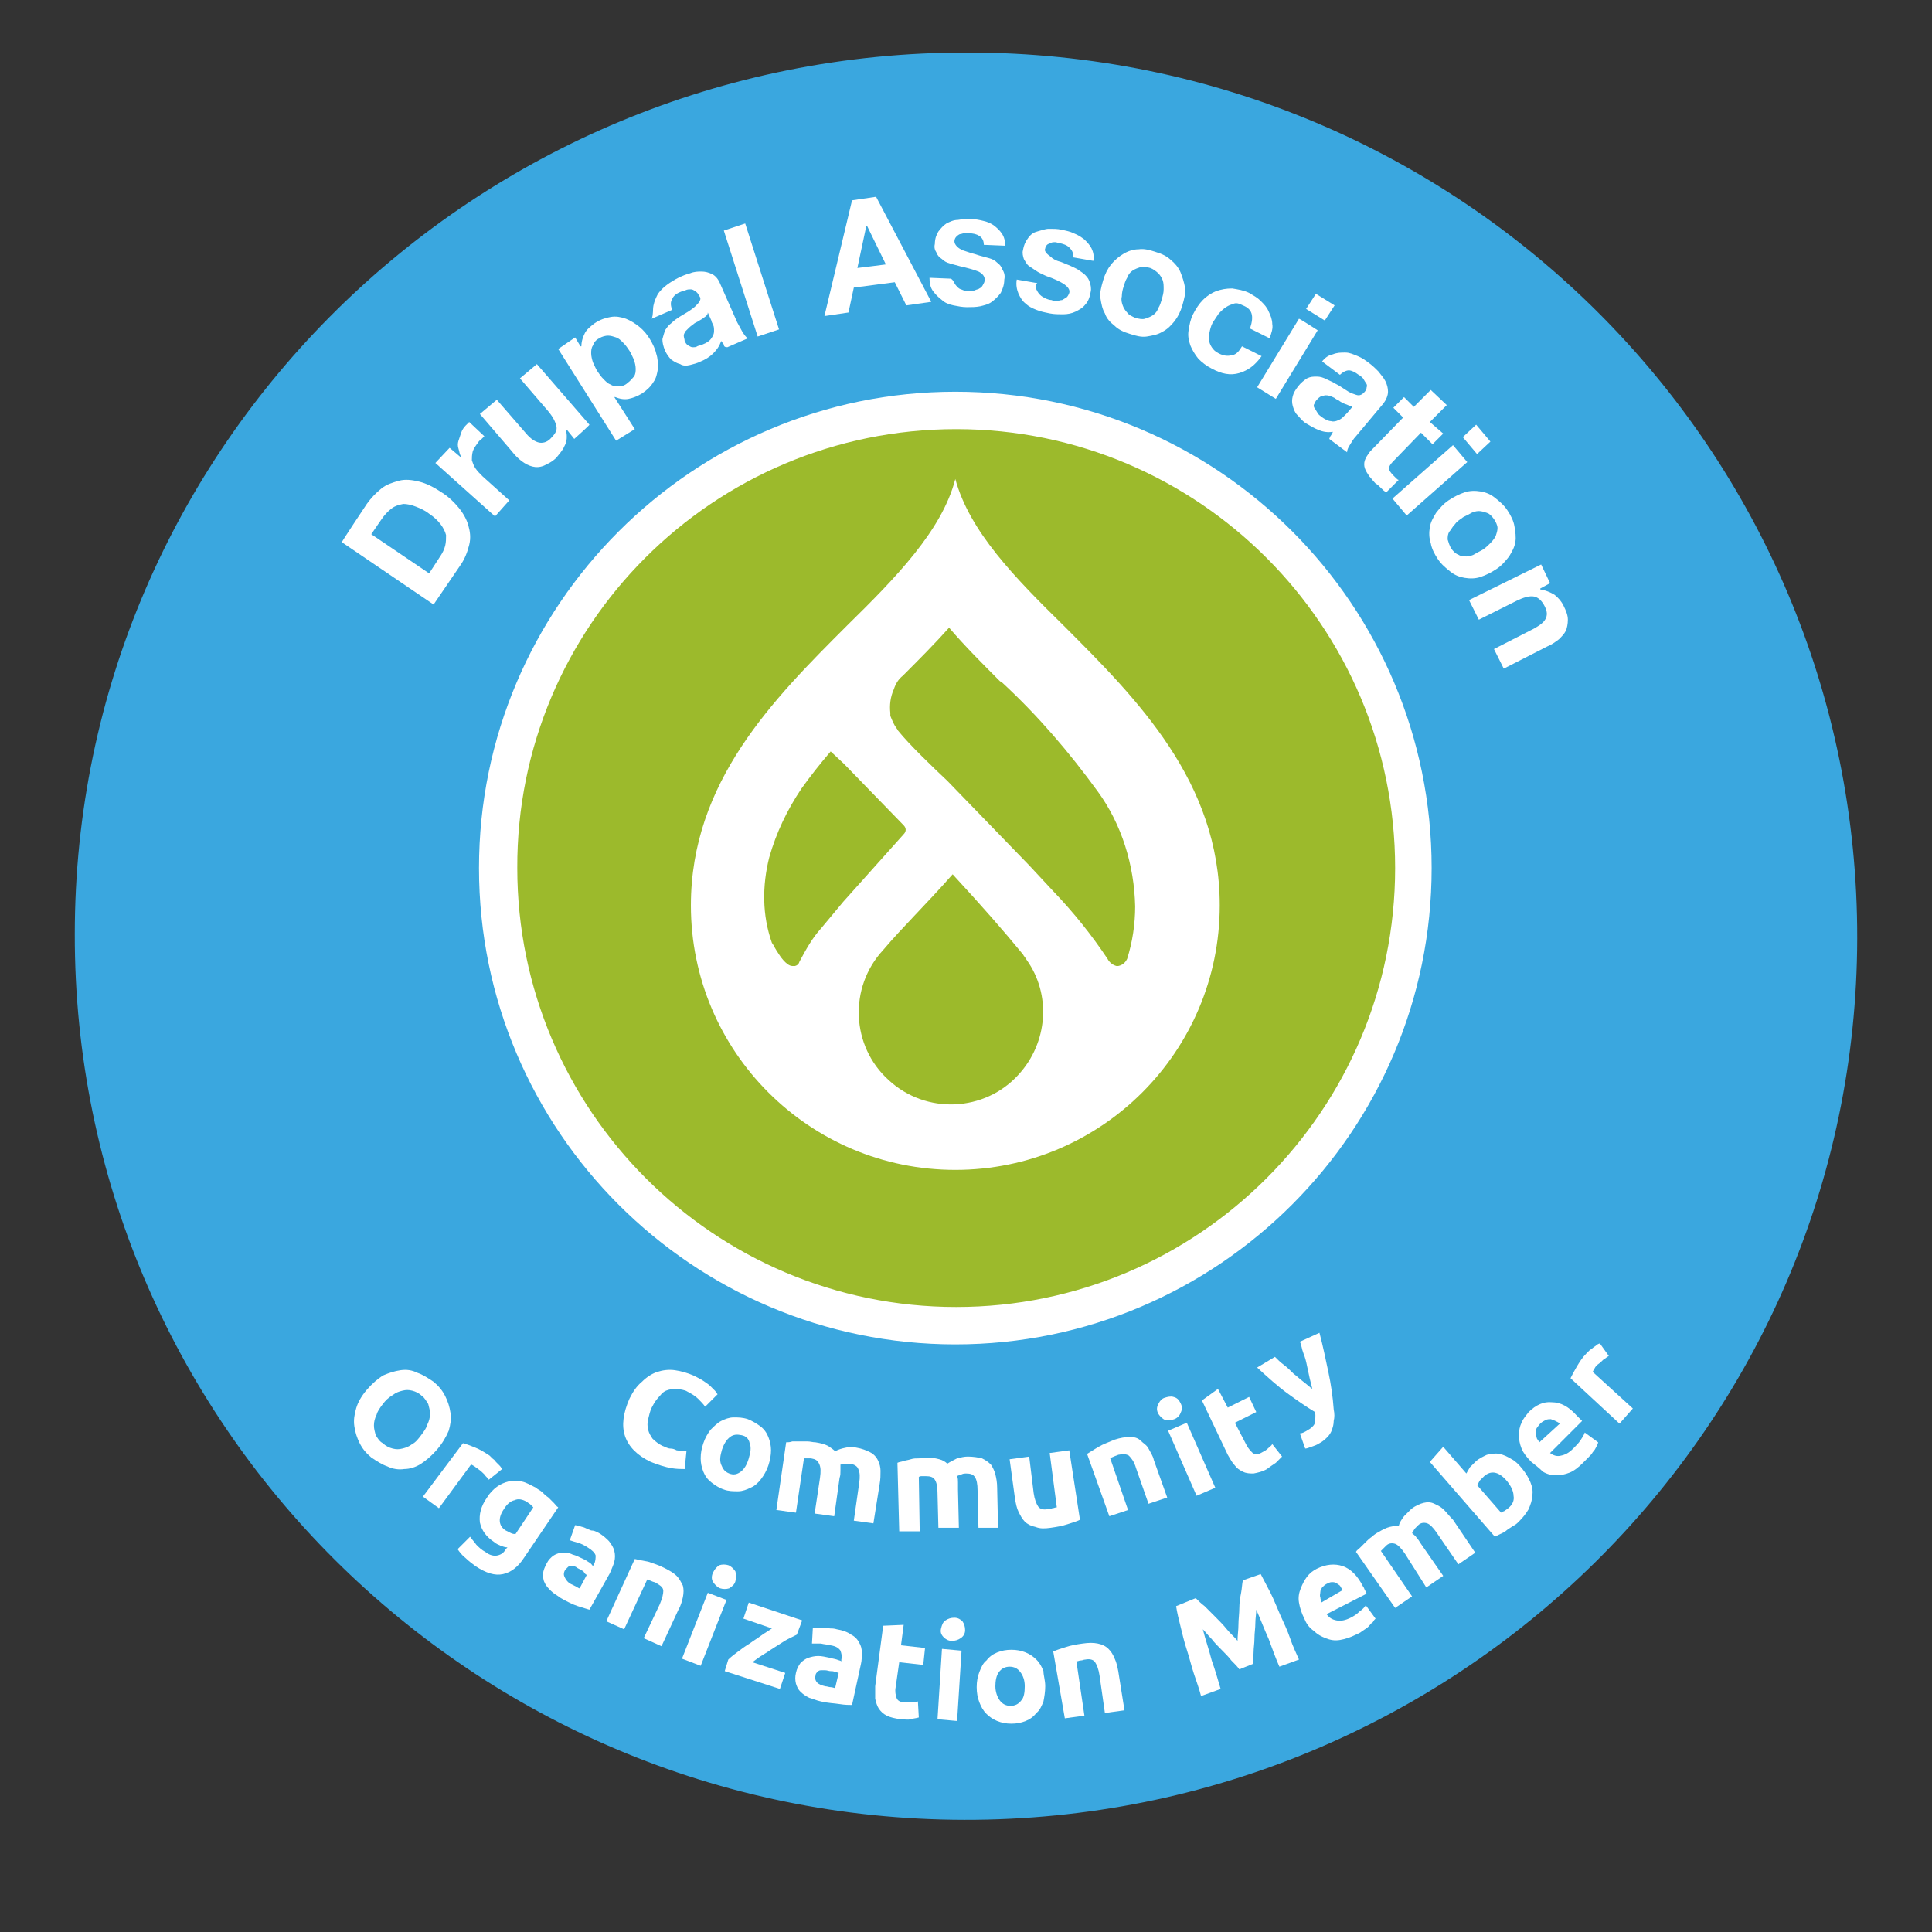 <?xml version="1.0" encoding="utf-8"?>
<!-- Generator: Adobe Illustrator 28.3.0, SVG Export Plug-In . SVG Version: 6.00 Build 0)  -->
<svg version="1.1" id="Layer_1" xmlns="http://www.w3.org/2000/svg" xmlns:xlink="http://www.w3.org/1999/xlink" x="0px" y="0px"
	 viewBox="0 0 217 217" style="enable-background:new 0 0 217 217;" xml:space="preserve">
<rect x="0" y="0" width="217" height="217" fill="#333333" stroke="none"/>
<style type="text/css">
	.st0{fill:url(#path12_00000119109664652787567090000015254256596864189326_);}
	.st1{fill:#9CBA2C;}
	.st2{fill:#FFFFFF;}
	.st3{fill:#9CBA2B;}
	.st4{enable-background:new    ;}
</style>
<g id="g3">
	
		<linearGradient id="path12_00000149372744349059902200000001547857116839176363_" gradientUnits="userSpaceOnUse" x1="59019.238" y1="-32003.973" x2="59393.109" y2="-32003.973" gradientTransform="matrix(6.999979e-02 1.710421e-04 1.710421e-04 -6.999979e-02 -4065.39 -2145.334)">
		<stop  offset="0" style="stop-color:#3AA7DF"/>
		<stop  offset="0.52" style="stop-color:#3AA7DF"/>
		<stop  offset="1" style="stop-color:#3AA7DF"/>
	</linearGradient>
	<path id="path12" style="fill:url(#path12_00000149372744349059902200000001547857116839176363_);" d="M208.6,105.4
		c-0.1,54.8-45,99.1-100.3,99s-100-44.7-99.9-99.5c0-54.8,45-99.1,100.3-99C164.1,5.9,208.7,50.5,208.6,105.4z"/>
</g>
<g>
	<g>
		<path class="st1" d="M107.3,148.9c-28.3,0-51.4-23-51.4-51.4s23-51.4,51.4-51.4c13.7,0,26.6,5.3,36.3,15s15,22.6,15,36.3
			C158.7,125.8,135.7,148.9,107.3,148.9L107.3,148.9z"/>
		<path class="st2" d="M107.4,48.2c27.2,0,49.3,22.1,49.3,49.3s-22.1,49.3-49.3,49.3s-49.3-22.1-49.3-49.3
			C58,70.3,80.1,48.2,107.4,48.2L107.4,48.2 M107.3,44c-29.5,0-53.5,24-53.5,53.5s24,53.5,53.5,53.5s53.5-24,53.5-53.5
			S136.9,44,107.3,44L107.3,44z"/>
	</g>
	<path class="st2" d="M107.3,131.4c-16.4,0-29.7-13.3-29.7-29.7c0-13.9,9.3-23.2,17.5-31.4c5.5-5.4,10.7-10.7,12.2-16.5
		c1.6,5.9,6.7,11.1,12.2,16.5c8.2,8.2,17.5,17.5,17.5,31.4C137,118.1,123.7,131.4,107.3,131.4"/>
	<path class="st3" d="M112.3,76.5c-1.9-1.9-3.9-3.9-5.7-6c-1.7,1.9-3.4,3.6-5.2,5.4c-0.5,0.4-0.8,0.9-1,1.5
		c-0.4,0.9-0.5,1.8-0.4,2.7v0.3c0.2,0.5,0.4,1,0.7,1.4c0.1,0.1,0.1,0.2,0.2,0.3c1.2,1.5,3.9,4.1,5.5,5.6l9.2,9.5l2.7,2.9
		c2.3,2.4,4.3,4.9,6.1,7.6l0,0c0.2,0.4,0.6,0.7,1,0.8h0.2c0.5-0.1,0.8-0.4,1-0.8l0,0c0.6-1.9,0.9-3.9,0.9-5.9
		c-0.1-4.6-1.5-9.2-4.2-12.9c-3.2-4.4-6.7-8.5-10.7-12.2C112.6,76.7,112.3,76.5,112.3,76.5z"/>
	<path class="st3" d="M114.9,107.2c-2.3-2.8-4.5-5.3-7.9-9c-2.9,3.3-5.6,5.9-7.8,8.5c-3.9,4.2-3.6,10.8,0.6,14.6
		c4.2,3.9,10.8,3.6,14.6-0.6c3.3-3.6,3.7-9,0.9-12.9C115.2,107.6,115,107.4,114.9,107.2z"/>
	<path class="st3" d="M101.5,93.7c0.3-0.3,0.3-0.7,0-1l-6.7-6.9l-1.5-1.4c-1.2,1.4-2.3,2.8-3.3,4.2c-1.6,2.4-2.8,4.9-3.6,7.7l0,0
		c-0.8,3.2-0.8,6.5,0.3,9.6l0.2,0.3c0.2,0.4,0.4,0.7,0.6,1l0,0c0,0,0.8,1.3,1.5,1.3h0.3c0.3-0.1,0.4-0.2,0.5-0.5
		c0.7-1.3,1.4-2.6,2.4-3.7l2.5-3l0,0C94.7,101.3,101.5,93.7,101.5,93.7z"/>
</g>
<g id="g634">
	<path id="path636" class="st2" d="M41.2,56.6c0.5-0.7,1-1.2,1.6-1.7s1.3-0.7,2-0.9s1.5-0.1,2.3,0.1s1.6,0.6,2.5,1.2
		c0.8,0.5,1.4,1.1,1.9,1.7s0.9,1.3,1.1,2c0.2,0.7,0.3,1.4,0.1,2.2s-0.5,1.6-1,2.3l-3,4.4l-10.3-7C38.2,61.1,41.2,56.6,41.2,56.6z
		 M49.5,62.4c0.2-0.3,0.4-0.7,0.5-1.1s0.1-0.8,0.1-1.2c-0.1-0.4-0.3-0.8-0.6-1.2s-0.7-0.8-1.3-1.2c-0.5-0.4-1-0.6-1.5-0.8
		s-1-0.3-1.4-0.3c-0.5,0.1-0.9,0.2-1.3,0.5s-0.8,0.7-1.2,1.3L41.7,60l6.5,4.4L49.5,62.4z"/>
	<path id="path638" class="st2" d="M50.5,50.3l1.3,1.1v-0.1c-0.2-0.3-0.2-0.6-0.3-0.9c-0.1-0.3-0.1-0.6,0-0.9
		c0.1-0.3,0.2-0.6,0.3-0.9c0.1-0.3,0.3-0.6,0.5-0.8l0.4-0.4l1.7,1.6l-0.3,0.3c-0.1,0.1-0.3,0.2-0.4,0.4c-0.3,0.4-0.5,0.7-0.6,1
		c-0.1,0.4-0.1,0.7-0.1,1c0.1,0.3,0.2,0.6,0.4,0.9c0.2,0.3,0.5,0.6,0.8,0.9l3,2.7L55.6,58l-6.7-6C48.9,52,50.5,50.3,50.5,50.3z"/>
	<path id="path640" class="st2" d="M64.5,49.3l-0.8-1l-0.1,0.1c0.1,0.6,0.1,1.2-0.2,1.7c-0.2,0.5-0.6,0.9-0.9,1.3
		c-0.5,0.5-1,0.7-1.4,0.9c-0.5,0.2-0.9,0.2-1.3,0.1c-0.4-0.1-0.8-0.3-1.2-0.6s-0.8-0.7-1.1-1.1l-3.6-4.2l1.9-1.6l3.3,3.8
		c0.5,0.6,1,0.9,1.4,1s0.9,0,1.3-0.4c0.5-0.5,0.8-0.9,0.7-1.4s-0.4-1.1-1-1.8l-3.1-3.6l1.9-1.6l5.9,6.8
		C66.3,47.7,64.5,49.3,64.5,49.3z"/>
	<path id="path642" class="st2" d="M64.6,37.9l0.6,1h0.1c0-0.6,0.2-1.1,0.4-1.5s0.7-0.8,1.1-1.1c0.6-0.4,1.2-0.6,1.8-0.7
		c0.6-0.1,1.1,0,1.7,0.2c0.5,0.2,1,0.5,1.5,0.9s0.9,0.9,1.2,1.4c0.3,0.5,0.6,1.1,0.7,1.6c0.2,0.6,0.2,1.1,0.2,1.7
		c-0.1,0.6-0.2,1.1-0.5,1.5c-0.3,0.5-0.7,0.9-1.3,1.3c-0.5,0.3-1,0.5-1.5,0.6s-1,0-1.5-0.2H69l2.3,3.6l-2.1,1.3l-6.5-10.3
		C62.7,39.2,64.6,37.9,64.6,37.9z M71.2,42.3c0.2-0.3,0.2-0.6,0.2-0.9s-0.1-0.7-0.2-1c-0.2-0.4-0.3-0.7-0.5-1s-0.4-0.6-0.7-0.9
		c-0.3-0.3-0.5-0.5-0.8-0.6s-0.6-0.2-0.9-0.2s-0.7,0.1-1,0.3c-0.4,0.2-0.6,0.5-0.7,0.8c-0.2,0.3-0.2,0.6-0.2,0.9s0.1,0.7,0.2,1
		c0.2,0.4,0.3,0.7,0.5,1s0.4,0.6,0.7,0.9c0.3,0.3,0.5,0.5,0.8,0.6c0.3,0.2,0.6,0.2,0.9,0.2s0.7-0.1,1-0.4
		C70.8,42.8,71,42.5,71.2,42.3z"/>
	<path id="path644" class="st2" d="M73.4,34.3c0.1-0.5,0.3-0.9,0.5-1.3c0.3-0.4,0.6-0.7,1-1s0.9-0.6,1.3-0.8s0.9-0.4,1.3-0.5
		c0.5-0.2,0.9-0.2,1.3-0.2s0.8,0.1,1.2,0.3c0.4,0.2,0.7,0.6,0.9,1.1l1.9,4.3c0.2,0.4,0.4,0.7,0.6,1.1c0.2,0.3,0.4,0.6,0.6,0.7
		l-2.3,1c-0.3,0-0.4-0.1-0.4-0.3c-0.1-0.1-0.2-0.3-0.3-0.4c-0.2,0.6-0.5,1-0.9,1.4s-0.9,0.7-1.4,0.9c-0.4,0.2-0.8,0.3-1.2,0.4
		c-0.4,0.1-0.8,0.1-1.1-0.1c-0.4-0.1-0.7-0.3-1-0.5c-0.3-0.3-0.5-0.6-0.7-1c-0.2-0.5-0.3-0.9-0.3-1.3c0.1-0.4,0.2-0.7,0.3-1
		c0.2-0.3,0.4-0.6,0.7-0.8c0.3-0.3,0.6-0.5,0.9-0.7s0.7-0.4,1-0.6c0.3-0.2,0.6-0.4,0.8-0.6c0.2-0.2,0.4-0.4,0.5-0.6
		c0.1-0.2,0.1-0.4-0.1-0.6c-0.1-0.3-0.3-0.4-0.4-0.5c-0.2-0.1-0.3-0.2-0.5-0.2s-0.4,0-0.6,0.1s-0.4,0.1-0.6,0.2
		c-0.5,0.2-0.8,0.5-0.9,0.8c-0.2,0.3-0.2,0.7,0,1.2l-2.3,1C73.4,35.3,73.3,34.8,73.4,34.3L73.4,34.3L73.4,34.3z M79.3,35.5
		c-0.1,0.1-0.3,0.2-0.4,0.3c-0.2,0.1-0.3,0.2-0.5,0.3s-0.4,0.2-0.5,0.3s-0.3,0.2-0.5,0.4s-0.3,0.3-0.4,0.4c-0.1,0.2-0.2,0.3-0.2,0.5
		s0.1,0.4,0.1,0.6c0.1,0.2,0.2,0.4,0.4,0.5c0.2,0.1,0.3,0.2,0.5,0.2s0.4,0,0.5-0.1c0.2-0.1,0.4-0.1,0.6-0.2c0.5-0.2,0.8-0.4,1-0.7
		s0.3-0.5,0.3-0.8s0-0.5-0.1-0.7s-0.2-0.4-0.2-0.5l-0.4-0.9C79.5,35.3,79.4,35.4,79.3,35.5z"/>
	<path id="path646" class="st2" d="M83.7,25.1L87.5,37l-2.4,0.8l-3.8-11.9L83.7,25.1z"/>
	<path id="path648" class="st2" d="M98.4,22.1l6.2,11.8l-2.8,0.4l-1.3-2.6l-4.6,0.6l-0.6,2.8l-2.7,0.4l3.1-13
		C95.7,22.5,98.4,22.1,98.4,22.1z M99.5,29.7l-2.1-4.3h-0.1l-1,4.7C96.4,30.1,99.5,29.7,99.5,29.7z"/>
	<path id="path650" class="st2" d="M107.2,31.8c0.1,0.2,0.3,0.4,0.4,0.5c0.2,0.2,0.4,0.2,0.6,0.3s0.5,0.1,0.7,0.1s0.4,0,0.6-0.1
		s0.4-0.1,0.5-0.2c0.2-0.1,0.3-0.2,0.4-0.4s0.2-0.3,0.2-0.6c0-0.4-0.3-0.7-0.7-0.9c-0.5-0.2-1.2-0.4-2.1-0.6
		c-0.4-0.1-0.7-0.2-1.1-0.3s-0.7-0.3-0.9-0.5c-0.3-0.2-0.5-0.4-0.6-0.7c-0.2-0.3-0.3-0.6-0.2-1c0-0.6,0.2-1.1,0.4-1.4
		c0.3-0.4,0.6-0.7,0.9-0.9c0.4-0.2,0.8-0.4,1.3-0.4c0.5-0.1,1-0.1,1.4-0.1c0.5,0,1,0.1,1.4,0.2c0.5,0.1,0.9,0.3,1.2,0.5
		c0.4,0.3,0.7,0.6,0.9,0.9c0.3,0.4,0.4,0.9,0.4,1.4l-2.4-0.1c0-0.5-0.2-0.8-0.5-1s-0.7-0.3-1.2-0.3h-0.5c-0.2,0-0.3,0.1-0.5,0.1
		c-0.2,0.1-0.3,0.2-0.4,0.3s-0.2,0.3-0.2,0.5s0.1,0.4,0.3,0.6c0.2,0.2,0.4,0.3,0.6,0.4c0.3,0.1,0.6,0.2,0.9,0.3
		c0.4,0.1,0.7,0.2,1,0.3c0.4,0.1,0.7,0.2,1.1,0.3s0.7,0.3,0.9,0.5c0.3,0.2,0.5,0.5,0.6,0.8c0.2,0.3,0.3,0.7,0.2,1.1
		c0,0.6-0.2,1.1-0.4,1.5c-0.3,0.4-0.6,0.7-1,1s-0.9,0.4-1.3,0.5c-0.5,0.1-1,0.1-1.5,0.1s-1-0.1-1.5-0.2s-1-0.3-1.3-0.6
		c-0.4-0.3-0.7-0.6-1-1s-0.4-0.9-0.4-1.5l2.4,0.1C107,31.4,107.1,31.6,107.2,31.8L107.2,31.8z"/>
	<path id="path652" class="st2" d="M116.4,32.5c0.1,0.2,0.2,0.4,0.4,0.6c0.2,0.2,0.4,0.3,0.6,0.4c0.2,0.1,0.5,0.2,0.7,0.2
		c0.2,0.1,0.4,0.1,0.6,0.1s0.4-0.1,0.6-0.1c0.2-0.1,0.3-0.2,0.5-0.3c0.2-0.2,0.2-0.3,0.3-0.5c0.1-0.4-0.2-0.7-0.6-1
		c-0.5-0.3-1.1-0.6-2-0.9c-0.4-0.2-0.7-0.3-1-0.5s-0.6-0.4-0.9-0.6s-0.4-0.5-0.6-0.8c-0.1-0.3-0.2-0.7-0.1-1c0.1-0.6,0.3-1,0.6-1.4
		c0.3-0.4,0.6-0.6,1-0.7s0.9-0.3,1.3-0.3c0.5,0,1,0,1.4,0.1c0.5,0.1,1,0.2,1.4,0.4c0.5,0.2,0.8,0.4,1.2,0.7c0.3,0.3,0.6,0.6,0.8,1
		s0.3,0.9,0.2,1.4l-2.3-0.4c0.1-0.5-0.1-0.8-0.4-1.1s-0.7-0.4-1.1-0.5c-0.2,0-0.3-0.1-0.5-0.1s-0.3,0-0.5,0.1s-0.3,0.1-0.4,0.2
		s-0.2,0.3-0.2,0.4c-0.1,0.2,0,0.4,0.2,0.6s0.4,0.3,0.6,0.5c0.3,0.2,0.5,0.3,0.9,0.4c0.3,0.1,0.7,0.3,1,0.4c0.4,0.2,0.7,0.3,1,0.5
		s0.6,0.4,0.8,0.6c0.3,0.3,0.4,0.5,0.5,0.8c0.1,0.3,0.2,0.7,0.1,1.1c-0.1,0.6-0.3,1.1-0.6,1.4c-0.3,0.4-0.7,0.6-1.1,0.8
		s-0.9,0.3-1.4,0.3s-1,0-1.5-0.1s-1-0.2-1.5-0.4s-0.9-0.4-1.2-0.7c-0.4-0.3-0.6-0.7-0.8-1.1c-0.2-0.5-0.3-1-0.2-1.6l2.3,0.4
		C116.3,32,116.3,32.3,116.4,32.5L116.4,32.5z"/>
	<path id="path654" class="st2" d="M124.8,29.7c0.4-0.5,0.9-0.9,1.4-1.2c0.5-0.3,1.1-0.5,1.7-0.5c0.6-0.1,1.3,0.1,1.9,0.3
		c0.7,0.2,1.3,0.5,1.7,0.9c0.5,0.4,0.9,0.9,1.1,1.4s0.4,1.1,0.5,1.7c0.1,0.6-0.1,1.3-0.3,2s-0.5,1.3-0.9,1.8s-0.8,0.9-1.4,1.2
		c-0.5,0.3-1.1,0.4-1.7,0.5s-1.3-0.1-1.9-0.3c-0.7-0.2-1.3-0.5-1.7-0.9c-0.5-0.4-0.9-0.8-1.1-1.4c-0.3-0.5-0.4-1.1-0.5-1.7
		c-0.1-0.6,0.1-1.3,0.3-2C124.1,30.8,124.4,30.2,124.8,29.7L124.8,29.7L124.8,29.7z M126,33.3c-0.1,0.4,0,0.7,0.1,1s0.3,0.6,0.5,0.8
		c0.2,0.3,0.5,0.4,0.9,0.6c0.4,0.1,0.8,0.2,1.1,0.1c0.3-0.1,0.6-0.2,0.9-0.4c0.3-0.2,0.5-0.5,0.6-0.8c0.2-0.3,0.3-0.7,0.4-1
		c0.1-0.4,0.2-0.7,0.2-1.1s0-0.7-0.1-1s-0.3-0.6-0.5-0.8s-0.6-0.5-0.9-0.6c-0.4-0.1-0.8-0.2-1.1-0.1s-0.6,0.2-0.9,0.4
		c-0.3,0.2-0.5,0.5-0.6,0.8c-0.2,0.3-0.3,0.7-0.4,1C126.1,32.5,126,32.9,126,33.3L126,33.3L126,33.3z"/>
	<path id="path656" class="st2" d="M139.6,34.3c-0.4-0.2-0.7-0.3-1-0.2s-0.6,0.2-0.9,0.4c-0.3,0.2-0.5,0.4-0.8,0.7
		c-0.2,0.3-0.4,0.6-0.6,0.9c-0.2,0.3-0.3,0.6-0.4,1c-0.1,0.4-0.1,0.7-0.1,1s0.1,0.6,0.3,0.9c0.2,0.3,0.4,0.5,0.8,0.7
		c0.6,0.3,1,0.3,1.5,0.2s0.8-0.5,1.1-1l2.2,1.1c-0.7,1-1.5,1.6-2.5,1.9c-1,0.3-2,0.1-3.1-0.5c-0.6-0.3-1.1-0.7-1.5-1.1
		c-0.4-0.5-0.7-1-0.9-1.5c-0.2-0.6-0.3-1.1-0.2-1.7s0.2-1.2,0.5-1.8s0.7-1.2,1.1-1.6c0.5-0.5,1-0.8,1.5-1c0.6-0.2,1.1-0.3,1.8-0.3
		c0.6,0.1,1.3,0.2,1.9,0.5c0.5,0.3,0.9,0.5,1.3,0.9c0.4,0.4,0.7,0.7,0.9,1.2c0.2,0.4,0.4,0.9,0.4,1.4c0.1,0.5-0.1,1-0.3,1.6
		l-2.2-1.1C140.9,35.4,140.6,34.7,139.6,34.3L139.6,34.3L139.6,34.3z"/>
	<path id="path658" class="st2" d="M148,37.1l-4.7,7.7l-2.1-1.3l4.7-7.7C146,35.8,148,37.1,148,37.1z M146.7,34.7l1.1-1.7l2.1,1.3
		l-1.1,1.7L146.7,34.7z"/>
	<path id="path660" class="st2" d="M149.7,39.8c0.5-0.2,0.9-0.2,1.4-0.2s0.9,0.2,1.4,0.4s0.9,0.5,1.3,0.8c0.4,0.3,0.7,0.6,1,0.9
		c0.3,0.4,0.6,0.7,0.8,1.1c0.2,0.4,0.3,0.8,0.3,1.2s-0.2,0.9-0.5,1.3l-3.1,3.7c-0.3,0.3-0.5,0.7-0.7,1s-0.3,0.6-0.3,0.8l-2-1.5
		c0.1-0.2,0.1-0.3,0.2-0.4c0.1-0.2,0.2-0.3,0.2-0.4c-0.6,0.1-1.1,0-1.6-0.2s-1-0.5-1.5-0.8c-0.4-0.3-0.6-0.6-0.9-0.9
		c-0.3-0.3-0.4-0.7-0.5-1c-0.1-0.4-0.1-0.7,0-1.1c0.1-0.4,0.3-0.7,0.6-1.1c0.3-0.4,0.7-0.7,1-0.9c0.4-0.2,0.7-0.2,1.1-0.2
		s0.7,0.1,1.1,0.3c0.4,0.2,0.7,0.3,1,0.5c0.4,0.2,0.7,0.4,1,0.6c0.3,0.2,0.6,0.4,0.9,0.5c0.3,0.1,0.5,0.2,0.7,0.2s0.4-0.1,0.6-0.3
		c0.2-0.2,0.3-0.4,0.3-0.6c0.1-0.2,0-0.4-0.1-0.5c-0.1-0.2-0.2-0.3-0.3-0.5c-0.2-0.2-0.3-0.3-0.5-0.4c-0.4-0.3-0.8-0.5-1.1-0.5
		s-0.7,0.2-1,0.5l-2-1.5C148.8,40.2,149.2,39.9,149.7,39.8L149.7,39.8L149.7,39.8z M151.4,45.5c-0.2-0.1-0.3-0.1-0.5-0.2
		c-0.2-0.1-0.4-0.2-0.5-0.3c-0.2-0.1-0.4-0.2-0.5-0.3c-0.2-0.1-0.4-0.2-0.5-0.2c-0.2-0.1-0.4-0.1-0.5-0.1c-0.2,0-0.3,0.1-0.5,0.1
		c-0.2,0.1-0.3,0.2-0.5,0.4s-0.2,0.4-0.3,0.5c-0.1,0.2,0,0.4,0.1,0.5c0.1,0.2,0.2,0.3,0.3,0.5s0.3,0.3,0.4,0.4
		c0.4,0.3,0.8,0.5,1.1,0.5c0.3,0.1,0.6,0,0.8-0.1c0.3-0.1,0.5-0.3,0.6-0.4c0.2-0.2,0.3-0.3,0.4-0.4l0.6-0.7
		C151.7,45.6,151.6,45.6,151.4,45.5L151.4,45.5L151.4,45.5z"/>
	<path id="path662" class="st2" d="M162.1,48.7l-1.2,1.2l-1.3-1.3l-3.1,3.2c-0.3,0.3-0.5,0.6-0.5,0.8s0.2,0.5,0.5,0.8
		c0.1,0.1,0.2,0.2,0.3,0.3s0.2,0.2,0.3,0.2l-1.4,1.4c-0.2-0.1-0.4-0.3-0.6-0.5c-0.2-0.2-0.4-0.4-0.6-0.5c-0.3-0.3-0.5-0.6-0.7-0.8
		c-0.2-0.3-0.4-0.6-0.5-0.9c-0.1-0.3-0.1-0.6,0-0.9c0.1-0.3,0.3-0.6,0.6-1l3.7-3.8l-1.1-1.1l1.2-1.2l1.1,1.1l1.9-1.9l1.8,1.7
		l-1.9,1.9L162.1,48.7L162.1,48.7z"/>
	<path id="path664" class="st2" d="M164.8,51.9l-6.8,6l-1.6-1.9l6.8-6L164.8,51.9z M164.3,49.1l1.5-1.4l1.6,1.9l-1.5,1.4L164.3,49.1
		z"/>
	<path id="path666" class="st2" d="M164.5,55.3c0.6-0.2,1.2-0.2,1.8-0.1s1.1,0.3,1.6,0.7s1,0.8,1.4,1.4s0.7,1.2,0.8,1.8
		s0.2,1.2,0.1,1.8c-0.1,0.6-0.4,1.1-0.7,1.6c-0.4,0.5-0.8,1-1.4,1.4c-0.6,0.4-1.2,0.7-1.8,0.9c-0.6,0.2-1.2,0.2-1.8,0.1
		s-1.1-0.3-1.6-0.7c-0.5-0.4-1-0.8-1.4-1.4s-0.7-1.2-0.8-1.8c-0.2-0.6-0.2-1.2-0.1-1.8c0.1-0.6,0.4-1.1,0.7-1.6
		c0.4-0.5,0.8-1,1.4-1.4C163.3,55.8,163.9,55.5,164.5,55.3L164.5,55.3z M163.4,58.9c-0.3,0.3-0.4,0.6-0.6,0.8
		c-0.2,0.3-0.2,0.6-0.2,0.9c0.1,0.3,0.2,0.7,0.4,1s0.5,0.6,0.8,0.7c0.3,0.2,0.6,0.2,0.9,0.2s0.7-0.1,1-0.3s0.6-0.3,0.9-0.5
		c0.3-0.2,0.6-0.5,0.8-0.7c0.3-0.3,0.5-0.6,0.6-0.8c0.1-0.3,0.2-0.6,0.2-0.9s-0.2-0.7-0.4-1c-0.3-0.4-0.5-0.6-0.8-0.7
		s-0.6-0.2-0.9-0.2s-0.7,0.1-1,0.3s-0.7,0.3-0.9,0.5C163.9,58.4,163.6,58.6,163.4,58.9z"/>
	<path id="path668" class="st2" d="M174.1,65.5l-1.1,0.6v0.1c0.6,0.1,1.1,0.3,1.6,0.6c0.5,0.4,0.8,0.8,1,1.2
		c0.3,0.6,0.5,1.1,0.5,1.6s-0.1,0.9-0.2,1.2c-0.2,0.4-0.5,0.7-0.8,1c-0.4,0.3-0.8,0.6-1.3,0.8l-4.9,2.5l-1.1-2.2l4.5-2.3
		c0.7-0.4,1.1-0.7,1.3-1.1s0.2-0.8-0.1-1.4s-0.7-1-1.2-1.1s-1.2,0.1-2,0.5l-4.2,2.1l-1.1-2.2l8.1-4
		C173.1,63.4,174.1,65.5,174.1,65.5z"/>
</g>
<g class="st4">
	<path class="st2" d="M73.1,164.2c-1.5-0.7-2.5-1.7-2.9-2.9s-0.2-2.6,0.5-4.2c0.4-0.8,0.8-1.4,1.4-1.9c0.5-0.5,1.1-0.9,1.7-1.1
		c0.6-0.2,1.3-0.3,2-0.2c0.7,0.1,1.4,0.3,2.1,0.6c0.4,0.2,0.8,0.4,1.1,0.6c0.3,0.2,0.6,0.4,0.8,0.6c0.2,0.2,0.4,0.4,0.5,0.5
		s0.2,0.3,0.3,0.4l-1.4,1.4c-0.2-0.3-0.5-0.6-0.8-0.9c-0.3-0.3-0.8-0.6-1.2-0.8c-0.3-0.2-0.7-0.2-1-0.3c-0.4,0-0.7,0-1.1,0.1
		c-0.4,0.1-0.7,0.3-1,0.7c-0.3,0.3-0.6,0.7-0.9,1.3c-0.2,0.4-0.3,0.9-0.4,1.3c-0.1,0.4-0.1,0.8,0,1.2c0.1,0.4,0.3,0.7,0.5,1
		c0.3,0.3,0.7,0.6,1.1,0.8c0.3,0.1,0.6,0.3,0.9,0.3s0.5,0.1,0.7,0.2c0.2,0,0.4,0.1,0.6,0.1c0.2,0,0.3,0,0.5,0l-0.2,2
		c-0.4,0-0.9,0-1.5-0.1S73.8,164.5,73.1,164.2z"/>
</g>
<g class="st4">
	<path class="st2" d="M86.3,164.6c-0.2,0.6-0.5,1.1-0.8,1.5c-0.3,0.4-0.7,0.8-1.2,1c-0.4,0.2-0.9,0.4-1.4,0.4c-0.5,0-1.1,0-1.6-0.2
		c-0.6-0.2-1-0.5-1.4-0.8c-0.4-0.3-0.7-0.7-0.9-1.2c-0.2-0.5-0.3-1-0.3-1.5c0-0.6,0.1-1.1,0.3-1.7c0.2-0.6,0.5-1.1,0.8-1.5
		c0.4-0.4,0.8-0.8,1.2-1c0.4-0.2,0.9-0.4,1.4-0.4s1,0,1.6,0.2c0.5,0.2,1,0.5,1.4,0.8c0.4,0.3,0.7,0.7,0.9,1.2c0.2,0.5,0.3,1,0.3,1.5
		C86.6,163.4,86.5,164,86.3,164.6z M84.1,163.8c0.2-0.7,0.3-1.2,0.1-1.7c-0.1-0.5-0.4-0.8-0.9-0.9s-0.9-0.1-1.3,0.2
		c-0.4,0.3-0.7,0.8-0.9,1.4c-0.2,0.7-0.3,1.2-0.1,1.7s0.4,0.8,0.9,1s0.9,0.1,1.3-0.2C83.6,165,83.9,164.5,84.1,163.8z"/>
</g>
<g class="st4">
	<path class="st2" d="M92.1,166c0.1-0.7,0.1-1.2-0.1-1.6s-0.4-0.5-0.9-0.6c-0.1,0-0.3,0-0.4,0c-0.2,0-0.3,0-0.4,0l-0.9,6.1l-2.2-0.3
		l1.1-7.6c0.2,0,0.4,0,0.7-0.1c0.3,0,0.5,0,0.8,0c0.3,0,0.6,0,0.9,0c0.3,0,0.6,0.1,0.9,0.1c0.6,0.1,1,0.2,1.4,0.4
		c0.3,0.2,0.6,0.4,0.8,0.6c0.4-0.2,0.7-0.3,1.2-0.4c0.4-0.1,0.8-0.1,1.2,0c0.6,0.1,1.1,0.3,1.5,0.5c0.4,0.2,0.7,0.5,0.9,0.9
		c0.2,0.4,0.3,0.8,0.3,1.2c0,0.5,0,0.9-0.1,1.5l-0.7,4.4l-2.2-0.3l0.6-4.2c0.1-0.7,0.1-1.2-0.1-1.6c-0.1-0.3-0.4-0.5-0.9-0.6
		c-0.1,0-0.3,0-0.5,0c-0.2,0-0.4,0.1-0.6,0.1c0,0.2,0,0.5,0,0.7c0,0.3,0,0.5-0.1,0.8l-0.6,4.3l-2.2-0.3L92.1,166z"/>
</g>
<g class="st4">
	<path class="st2" d="M105.3,167.7c0-0.7-0.1-1.2-0.3-1.5c-0.2-0.3-0.5-0.4-1-0.4c-0.1,0-0.3,0-0.4,0c-0.2,0-0.3,0-0.4,0.1l0.1,6.1
		l-2.3,0l-0.2-7.7c0.2-0.1,0.4-0.1,0.7-0.2c0.3-0.1,0.5-0.1,0.8-0.2c0.3-0.1,0.6-0.1,0.9-0.1c0.3,0,0.6,0,0.9-0.1
		c0.6,0,1,0.1,1.4,0.2c0.4,0.1,0.7,0.3,0.9,0.5c0.3-0.2,0.7-0.4,1.1-0.6c0.4-0.1,0.8-0.2,1.2-0.2c0.6,0,1.2,0.1,1.6,0.2
		c0.4,0.2,0.7,0.4,1,0.7c0.2,0.3,0.4,0.7,0.5,1.1c0.1,0.4,0.2,0.9,0.2,1.5l0.1,4.5l-2.2,0l-0.1-4.2c0-0.7-0.1-1.2-0.3-1.5
		s-0.5-0.4-1-0.4c-0.1,0-0.3,0-0.5,0.1c-0.2,0.1-0.4,0.1-0.5,0.2c0.1,0.2,0.1,0.5,0.1,0.7c0,0.3,0,0.5,0,0.8l0.1,4.3l-2.3,0
		L105.3,167.7z"/>
</g>
<g class="st4">
	<path class="st2" d="M121.3,170.7c-0.4,0.2-0.8,0.3-1.4,0.5c-0.6,0.2-1.2,0.3-1.9,0.4c-0.7,0.1-1.2,0.1-1.7-0.1
		c-0.5-0.1-0.9-0.3-1.2-0.6c-0.3-0.3-0.5-0.7-0.7-1.1s-0.3-0.9-0.4-1.5l-0.6-4.4l2.2-0.3l0.5,4.1c0.1,0.7,0.3,1.2,0.5,1.5
		c0.2,0.3,0.6,0.4,1.1,0.3c0.2,0,0.3,0,0.5-0.1c0.2,0,0.3-0.1,0.5-0.1l-0.8-6.1l2.2-0.3L121.3,170.7z"/>
</g>
<g class="st4">
	<path class="st2" d="M122.1,163.3c0.3-0.2,0.8-0.5,1.3-0.8c0.5-0.3,1.1-0.5,1.8-0.8c0.6-0.2,1.2-0.3,1.7-0.3c0.5,0,0.9,0.1,1.2,0.4
		s0.7,0.5,0.9,0.9s0.5,0.8,0.6,1.3l1.5,4.2l-2.1,0.7l-1.4-4c-0.2-0.7-0.5-1.1-0.8-1.4c-0.3-0.2-0.7-0.2-1.2-0.1
		c-0.2,0.1-0.3,0.1-0.5,0.2c-0.2,0.1-0.3,0.1-0.4,0.2l2,5.8l-2.1,0.7L122.1,163.3z"/>
</g>
<g class="st4">
	<path class="st2" d="M132.6,157.6c0.2,0.4,0.2,0.7,0,1.1c-0.1,0.3-0.4,0.6-0.7,0.7s-0.7,0.2-1,0.1c-0.3-0.1-0.6-0.4-0.8-0.7
		c-0.2-0.4-0.2-0.7,0-1.1s0.4-0.6,0.7-0.7c0.3-0.1,0.7-0.2,1-0.1C132.2,157,132.4,157.2,132.6,157.6z M136.5,167.1l-2.1,0.9
		l-3.2-7.3l2.1-0.9L136.5,167.1z"/>
</g>
<g class="st4">
	<path class="st2" d="M135,157.3l1.8-1.3l1.1,2.1l2.4-1.2l0.8,1.7l-2.4,1.2l1.3,2.5c0.2,0.4,0.5,0.7,0.7,0.9
		c0.3,0.2,0.6,0.2,1.1-0.1c0.2-0.1,0.4-0.2,0.6-0.4c0.2-0.2,0.4-0.3,0.5-0.5l1.1,1.4c-0.2,0.2-0.4,0.4-0.7,0.7
		c-0.3,0.2-0.6,0.4-1,0.7c-0.5,0.3-1,0.4-1.5,0.5c-0.4,0-0.8,0-1.2-0.2s-0.7-0.4-0.9-0.7c-0.3-0.3-0.5-0.7-0.8-1.2L135,157.3z"/>
</g>
<g class="st4">
	<path class="st2" d="M148.2,149.7c0.4,1.5,0.7,3,1,4.4c0.3,1.4,0.5,2.8,0.6,4.2c0.1,0.5,0.1,0.9,0,1.3c0,0.4-0.1,0.7-0.2,1
		c-0.1,0.3-0.3,0.6-0.5,0.8c-0.2,0.2-0.5,0.5-0.9,0.7c-0.3,0.2-0.6,0.3-0.9,0.4s-0.5,0.2-0.7,0.2l-0.6-1.7c0.2,0,0.4-0.1,0.6-0.2
		c0.2-0.1,0.3-0.2,0.5-0.3c0.3-0.2,0.6-0.5,0.6-0.8s0.1-0.6,0-1.1c-1-0.6-2-1.3-3.1-2.1c-1.1-0.8-2.2-1.8-3.4-2.9l2-1.2
		c0.3,0.3,0.6,0.6,1,0.9c0.4,0.3,0.7,0.6,1.1,1c0.4,0.3,0.7,0.6,1.1,0.9s0.7,0.6,1,0.8c-0.1-0.4-0.2-0.8-0.3-1.2
		c-0.1-0.5-0.2-0.9-0.3-1.4s-0.2-0.9-0.4-1.4s-0.2-0.9-0.4-1.3L148.2,149.7z"/>
</g>
<g class="st4">
	<path class="st2" d="M49.1,162.8c-0.6,0.7-1.2,1.2-1.8,1.6c-0.6,0.4-1.3,0.6-1.9,0.6c-0.6,0.1-1.3,0-1.9-0.3
		c-0.6-0.2-1.2-0.6-1.8-1c-0.6-0.5-1-1-1.3-1.6c-0.3-0.6-0.5-1.2-0.6-1.9c-0.1-0.7,0-1.3,0.2-2c0.2-0.7,0.6-1.4,1.2-2.1
		c0.6-0.7,1.2-1.2,1.8-1.6c0.7-0.3,1.3-0.5,2-0.6c0.7-0.1,1.3,0,1.9,0.3c0.6,0.2,1.2,0.6,1.8,1c0.6,0.5,1,1,1.3,1.6s0.5,1.2,0.6,1.9
		c0.1,0.7,0,1.3-0.2,2C50.1,161.4,49.7,162.1,49.1,162.8z M43,157.7c-0.3,0.4-0.6,0.8-0.7,1.2c-0.2,0.4-0.3,0.8-0.3,1.2
		c0,0.4,0.1,0.7,0.2,1.1c0.2,0.3,0.4,0.7,0.8,0.9c0.3,0.3,0.7,0.5,1.1,0.6c0.4,0.1,0.7,0.1,1.1,0c0.4-0.1,0.7-0.2,1.1-0.5
		c0.4-0.2,0.7-0.6,1-1s0.6-0.8,0.7-1.2c0.2-0.4,0.3-0.8,0.3-1.2c0-0.4-0.1-0.7-0.2-1.1c-0.2-0.3-0.4-0.7-0.7-0.9
		c-0.3-0.3-0.7-0.5-1.1-0.6c-0.4-0.1-0.7-0.1-1.1,0c-0.4,0.1-0.7,0.2-1.1,0.5C43.6,157,43.3,157.3,43,157.7z"/>
</g>
<g class="st4">
	<path class="st2" d="M54.9,166.2c-0.1-0.2-0.3-0.3-0.5-0.6c-0.2-0.2-0.4-0.4-0.7-0.6c-0.1-0.1-0.3-0.2-0.4-0.3
		c-0.2-0.1-0.3-0.2-0.4-0.2l-3.6,4.9l-1.8-1.3l4.5-6c0.4,0.1,0.9,0.3,1.4,0.5c0.5,0.2,1,0.5,1.6,0.9c0.1,0.1,0.2,0.2,0.3,0.3
		c0.1,0.1,0.3,0.2,0.4,0.4c0.1,0.1,0.2,0.2,0.4,0.4s0.2,0.3,0.3,0.4L54.9,166.2z"/>
</g>
<g class="st4">
	<path class="st2" d="M58.9,174.9c-0.7,1.1-1.5,1.7-2.4,1.9c-0.9,0.2-1.9-0.1-3.1-0.9c-0.4-0.3-0.8-0.6-1.1-0.9
		c-0.4-0.3-0.7-0.7-0.9-1l1.4-1.4c0.2,0.3,0.5,0.6,0.7,0.9c0.3,0.3,0.6,0.6,1,0.8c0.5,0.4,1,0.5,1.4,0.4s0.7-0.3,0.9-0.7l0.2-0.2
		c-0.3,0-0.5-0.1-0.8-0.2c-0.2-0.1-0.5-0.2-0.7-0.4c-0.9-0.6-1.4-1.3-1.6-2.2c-0.1-0.9,0.1-1.8,0.8-2.8c0.3-0.5,0.7-0.9,1.1-1.2
		c0.4-0.3,0.9-0.5,1.3-0.6c0.5-0.1,1-0.1,1.5,0c0.5,0.1,1,0.4,1.6,0.7c0.2,0.2,0.5,0.3,0.7,0.5c0.2,0.2,0.4,0.4,0.7,0.6
		c0.2,0.2,0.4,0.4,0.6,0.6s0.3,0.4,0.5,0.5L58.9,174.9z M56.6,169.5c-0.7,1-0.6,1.9,0.2,2.4c0.2,0.1,0.4,0.2,0.6,0.3
		c0.2,0.1,0.4,0.1,0.5,0.1l2-3c-0.1-0.1-0.2-0.2-0.3-0.3c-0.1-0.1-0.3-0.2-0.4-0.3c-0.5-0.3-1-0.4-1.4-0.2
		C57.3,168.6,56.9,169,56.6,169.5z"/>
</g>
<g class="st4">
	<path class="st2" d="M67.1,172.1c0.6,0.3,1,0.7,1.3,1c0.3,0.4,0.5,0.7,0.6,1.1c0.1,0.4,0.1,0.8,0,1.2c-0.1,0.4-0.3,0.8-0.5,1.3
		l-2.3,4.1c-0.3-0.1-0.7-0.2-1.3-0.4s-1.2-0.5-1.9-0.9c-0.4-0.3-0.8-0.5-1.1-0.8s-0.6-0.6-0.7-0.9c-0.2-0.3-0.2-0.7-0.2-1
		c0-0.4,0.2-0.8,0.4-1.2c0.2-0.4,0.5-0.7,0.8-0.9c0.3-0.2,0.7-0.3,1-0.3c0.4,0,0.7,0,1.1,0.2c0.4,0.1,0.8,0.3,1.2,0.5
		c0.3,0.1,0.5,0.3,0.7,0.4c0.2,0.1,0.3,0.3,0.4,0.4l0.1-0.2c0.2-0.3,0.2-0.7,0.2-1c-0.1-0.3-0.4-0.6-0.9-0.9c-0.3-0.2-0.7-0.4-1-0.5
		c-0.4-0.1-0.7-0.2-1-0.3l0.6-1.7c0.1,0,0.3,0.1,0.5,0.1c0.2,0.1,0.4,0.1,0.6,0.2c0.2,0.1,0.4,0.2,0.7,0.3
		C66.7,171.9,66.9,172,67.1,172.1z M64.1,177.9c0.2,0.1,0.4,0.2,0.6,0.3c0.2,0.1,0.3,0.2,0.4,0.2l0.8-1.5c-0.1-0.1-0.2-0.1-0.3-0.3
		s-0.3-0.2-0.4-0.3c-0.2-0.1-0.4-0.2-0.5-0.3c-0.2-0.1-0.3-0.1-0.5-0.1c-0.2,0-0.3,0-0.4,0.1c-0.1,0.1-0.2,0.2-0.3,0.3
		c-0.2,0.3-0.2,0.6-0.1,0.8S63.7,177.7,64.1,177.9z"/>
</g>
<g class="st4">
	<path class="st2" d="M71.3,175.1c0.4,0.1,0.9,0.2,1.5,0.3c0.6,0.2,1.2,0.4,1.8,0.7c0.6,0.3,1.1,0.6,1.4,0.9
		c0.3,0.3,0.5,0.7,0.7,1.1c0.1,0.4,0.1,0.8,0,1.3c-0.1,0.4-0.2,0.9-0.5,1.4l-1.9,4.1l-2-0.9l1.8-3.8c0.3-0.7,0.4-1.2,0.4-1.5
		c0-0.4-0.3-0.6-0.8-0.9c-0.1-0.1-0.3-0.1-0.5-0.2c-0.2-0.1-0.3-0.1-0.5-0.2l-2.6,5.6l-2-0.9L71.3,175.1z"/>
</g>
<g class="st4">
	<path class="st2" d="M78.7,187.1l-2.1-0.8l2.9-7.4l2.1,0.8L78.7,187.1z M82.6,177.6c-0.1,0.4-0.4,0.6-0.7,0.8c-0.3,0.1-0.7,0.1-1,0
		c-0.3-0.1-0.6-0.4-0.8-0.7c-0.2-0.3-0.2-0.7,0-1.1s0.4-0.6,0.7-0.8c0.3-0.1,0.7-0.1,1,0s0.6,0.4,0.8,0.7
		C82.7,176.9,82.7,177.2,82.6,177.6z"/>
</g>
<g class="st4">
	<path class="st2" d="M89.5,183.6c-0.2,0.1-0.6,0.3-1,0.5c-0.4,0.2-0.8,0.5-1.3,0.8c-0.5,0.3-0.9,0.6-1.4,0.9
		c-0.5,0.3-0.9,0.6-1.3,0.9l3.7,1.2l-0.6,1.8l-6.2-2l0.4-1.3c0.3-0.3,0.7-0.6,1.1-0.9s0.8-0.6,1.3-0.9c0.4-0.3,0.9-0.6,1.3-0.9
		c0.4-0.3,0.8-0.5,1.2-0.8l-3.2-1.1l0.6-1.8l6,2L89.5,183.6z"/>
</g>
<g class="st4">
	<path class="st2" d="M94,183c0.6,0.1,1.2,0.3,1.6,0.6c0.4,0.2,0.7,0.5,0.9,0.9c0.2,0.3,0.3,0.7,0.3,1.1c0,0.4,0,0.9-0.1,1.3l-1,4.6
		c-0.3,0-0.8,0-1.4-0.1s-1.3-0.1-2.1-0.3c-0.5-0.1-0.9-0.3-1.3-0.4c-0.4-0.2-0.7-0.4-1-0.7s-0.4-0.6-0.5-0.9c-0.1-0.4-0.1-0.8,0-1.2
		c0.1-0.5,0.3-0.8,0.5-1.1c0.3-0.3,0.6-0.5,0.9-0.6c0.3-0.1,0.7-0.2,1.1-0.2c0.4,0,0.8,0.1,1.3,0.2c0.3,0.1,0.5,0.1,0.8,0.2
		c0.2,0.1,0.4,0.1,0.5,0.2l0-0.2c0.1-0.4,0-0.7-0.1-1c-0.2-0.3-0.5-0.5-1.1-0.6c-0.4-0.1-0.7-0.1-1.1-0.2c-0.4,0-0.7,0-1,0l0.1-1.8
		c0.1,0,0.3,0,0.5,0c0.2,0,0.4,0,0.7,0c0.2,0,0.5,0,0.7,0.1C93.4,182.9,93.7,182.9,94,183z M92.7,189.4c0.2,0,0.4,0.1,0.6,0.1
		c0.2,0,0.4,0.1,0.5,0.1l0.4-1.7c-0.1,0-0.2-0.1-0.4-0.1c-0.2-0.1-0.3-0.1-0.5-0.1c-0.2,0-0.4-0.1-0.6-0.1c-0.2,0-0.4,0-0.5,0
		c-0.2,0-0.3,0.1-0.4,0.2c-0.1,0.1-0.2,0.2-0.2,0.4c-0.1,0.3,0,0.6,0.2,0.8C92,189.2,92.3,189.3,92.7,189.4z"/>
</g>
<g class="st4">
	<path class="st2" d="M99.2,182.6l2.3-0.1l-0.3,2.3l2.7,0.3l-0.2,1.9l-2.7-0.3l-0.4,2.8c-0.1,0.5,0,0.9,0.1,1.2
		c0.1,0.3,0.4,0.5,0.9,0.5c0.2,0,0.5,0,0.8,0s0.5,0,0.7-0.1l0.1,1.8c-0.3,0.1-0.6,0.1-0.9,0.2s-0.8,0-1.2,0
		c-0.6-0.1-1.1-0.2-1.5-0.4c-0.4-0.2-0.7-0.5-0.9-0.8c-0.2-0.3-0.3-0.7-0.4-1.1c0-0.4,0-0.9,0-1.4L99.2,182.6z"/>
</g>
<g class="st4">
	<path class="st2" d="M107.5,193.3l-2.2-0.2l0.5-7.9l2.2,0.2L107.5,193.3z M108.4,183.1c0,0.4-0.2,0.7-0.5,0.9
		c-0.3,0.2-0.6,0.3-1,0.3c-0.4,0-0.7-0.2-0.9-0.4c-0.3-0.3-0.4-0.6-0.3-1s0.2-0.7,0.5-0.9s0.6-0.3,1-0.3c0.4,0,0.7,0.2,0.9,0.4
		C108.3,182.4,108.4,182.7,108.4,183.1z"/>
</g>
<g class="st4">
	<path class="st2" d="M117.4,189.4c0,0.6-0.1,1.2-0.2,1.7c-0.2,0.5-0.4,1-0.8,1.3c-0.3,0.4-0.7,0.7-1.2,0.9c-0.5,0.2-1,0.3-1.6,0.3
		c-0.6,0-1.1-0.1-1.6-0.3c-0.5-0.2-0.9-0.5-1.2-0.8c-0.4-0.4-0.6-0.8-0.8-1.3c-0.2-0.5-0.3-1.1-0.3-1.7c0-0.6,0.1-1.2,0.3-1.7
		c0.2-0.5,0.4-1,0.8-1.3c0.3-0.4,0.7-0.7,1.2-0.9c0.5-0.2,1-0.3,1.6-0.3c0.6,0,1.1,0.1,1.6,0.3c0.5,0.2,0.9,0.5,1.2,0.8
		c0.4,0.4,0.6,0.8,0.8,1.3C117.2,188.2,117.4,188.7,117.4,189.4z M115.1,189.4c0-0.7-0.2-1.2-0.5-1.6c-0.3-0.4-0.7-0.6-1.2-0.6
		c-0.5,0-0.9,0.2-1.2,0.6s-0.4,1-0.4,1.6s0.2,1.2,0.5,1.6c0.3,0.4,0.7,0.6,1.2,0.6c0.5,0,0.9-0.2,1.2-0.6
		C115,190.7,115.1,190.1,115.1,189.4z"/>
</g>
<g class="st4">
	<path class="st2" d="M118.3,185.5c0.4-0.2,0.8-0.3,1.4-0.5c0.6-0.2,1.2-0.3,1.9-0.4c0.7-0.1,1.2-0.1,1.7,0c0.5,0.1,0.9,0.3,1.2,0.6
		s0.5,0.6,0.7,1.1c0.2,0.4,0.3,0.9,0.4,1.4l0.7,4.4l-2.2,0.3l-0.6-4.2c-0.1-0.7-0.3-1.2-0.5-1.5c-0.2-0.3-0.6-0.4-1.1-0.3
		c-0.2,0-0.3,0.1-0.5,0.1c-0.2,0-0.3,0.1-0.5,0.1l0.9,6.1l-2.2,0.3L118.3,185.5z"/>
</g>
<g class="st4">
	<path class="st2" d="M134.3,179.5c0.3,0.3,0.6,0.6,1,0.9c0.4,0.4,0.8,0.8,1.2,1.2c0.4,0.4,0.9,0.9,1.3,1.4c0.4,0.5,0.9,0.9,1.2,1.3
		c0-0.6,0.1-1.2,0.1-1.8c0-0.6,0.1-1.3,0.1-1.9s0.1-1.2,0.2-1.7c0.1-0.5,0.1-1,0.2-1.4l2-0.7c0.3,0.6,0.7,1.3,1.1,2.1
		c0.4,0.8,0.7,1.6,1.1,2.5c0.4,0.9,0.8,1.7,1.1,2.6s0.7,1.7,1,2.4l-2.2,0.8c-0.4-0.9-0.8-2-1.2-3.1c-0.5-1.1-0.9-2.2-1.4-3.3
		c0,0.5-0.1,1-0.1,1.5c0,0.6-0.1,1.1-0.1,1.7c0,0.6-0.1,1.1-0.1,1.6c0,0.5-0.1,0.9-0.1,1.3l-1.5,0.6c-0.2-0.3-0.5-0.6-0.9-1
		c-0.3-0.4-0.7-0.8-1.1-1.2c-0.4-0.4-0.8-0.8-1.1-1.2c-0.4-0.4-0.7-0.8-1-1.1c0.3,1.2,0.7,2.3,1,3.5c0.4,1.1,0.7,2.2,1,3.2l-2.2,0.8
		c-0.2-0.8-0.5-1.6-0.8-2.5c-0.3-0.9-0.5-1.8-0.8-2.7c-0.3-0.9-0.5-1.8-0.7-2.6c-0.2-0.8-0.4-1.6-0.5-2.3L134.3,179.5z"/>
</g>
<g class="st4">
	<path class="st2" d="M146.5,181.8c-0.3-0.6-0.5-1.2-0.6-1.8c-0.1-0.6,0-1.1,0.2-1.6c0.2-0.5,0.4-0.9,0.7-1.3
		c0.3-0.4,0.7-0.7,1.1-0.9c1-0.5,2-0.6,2.9-0.3c0.9,0.3,1.7,1.1,2.3,2.3c0.1,0.1,0.1,0.2,0.2,0.4c0.1,0.1,0.1,0.3,0.2,0.4l-4.5,2.3
		c0.3,0.4,0.6,0.6,1.1,0.7c0.5,0.1,1,0,1.6-0.3c0.4-0.2,0.7-0.4,1-0.7c0.3-0.2,0.6-0.5,0.7-0.7l1.1,1.5c-0.1,0.1-0.2,0.2-0.3,0.4
		c-0.2,0.1-0.3,0.3-0.5,0.5c-0.2,0.2-0.4,0.3-0.7,0.5c-0.2,0.2-0.5,0.3-0.7,0.4c-0.6,0.3-1.2,0.5-1.8,0.6c-0.6,0.1-1.1,0-1.6-0.2
		c-0.5-0.2-0.9-0.4-1.3-0.8C147,182.8,146.7,182.3,146.5,181.8z M150.8,178.6c-0.1-0.2-0.2-0.3-0.3-0.5c-0.1-0.1-0.3-0.2-0.4-0.3
		c-0.2-0.1-0.4-0.1-0.5-0.1c-0.2,0-0.4,0.1-0.6,0.2c-0.2,0.1-0.4,0.3-0.5,0.4c-0.1,0.2-0.2,0.3-0.2,0.5c0,0.2-0.1,0.4,0,0.6
		c0,0.2,0.1,0.4,0.1,0.6L150.8,178.6z"/>
</g>
<g class="st4">
	<path class="st2" d="M157.8,174.5c-0.4-0.6-0.8-1-1.1-1.1c-0.3-0.1-0.7-0.1-1,0.2c-0.1,0.1-0.2,0.2-0.3,0.3
		c-0.1,0.1-0.2,0.2-0.3,0.3l3.5,5.1l-1.9,1.3l-4.4-6.3c0.1-0.2,0.3-0.3,0.5-0.5c0.2-0.2,0.4-0.4,0.6-0.6c0.2-0.2,0.4-0.4,0.7-0.6
		c0.2-0.2,0.5-0.4,0.7-0.5c0.5-0.3,0.9-0.5,1.3-0.6c0.4-0.1,0.7-0.1,1-0.1c0.1-0.4,0.3-0.7,0.6-1.1c0.3-0.3,0.6-0.6,0.8-0.8
		c0.5-0.4,1-0.6,1.4-0.7c0.4-0.1,0.8-0.1,1.2,0.1s0.7,0.3,1.1,0.7c0.3,0.3,0.6,0.7,1,1.1l2.5,3.7l-1.9,1.3l-2.4-3.5
		c-0.4-0.6-0.8-1-1.1-1.1s-0.7-0.1-1,0.2c-0.1,0.1-0.2,0.2-0.4,0.4c-0.1,0.2-0.2,0.3-0.3,0.5c0.2,0.2,0.4,0.3,0.5,0.5
		c0.2,0.2,0.3,0.4,0.5,0.7l2.5,3.6l-1.9,1.3L157.8,174.5z"/>
</g>
<g class="st4">
	<path class="st2" d="M171,165c0.4,0.5,0.7,1,0.9,1.5c0.2,0.5,0.3,1,0.2,1.5c0,0.5-0.2,1-0.4,1.5c-0.3,0.5-0.6,0.9-1.1,1.4
		c-0.2,0.2-0.4,0.4-0.7,0.5c-0.2,0.2-0.5,0.3-0.7,0.5c-0.2,0.2-0.5,0.3-0.7,0.4c-0.2,0.1-0.4,0.2-0.6,0.3l-7.3-8.4l1.5-1.7l2.6,3
		c0.1-0.2,0.3-0.5,0.4-0.7c0.2-0.2,0.4-0.4,0.6-0.6c0.4-0.4,0.9-0.6,1.3-0.8c0.5-0.1,0.9-0.2,1.4-0.1c0.5,0.1,0.9,0.3,1.4,0.6
		C170.2,164.1,170.6,164.5,171,165z M169.3,166.4c-0.9-1.1-1.8-1.3-2.6-0.6c-0.2,0.2-0.3,0.3-0.5,0.5c-0.1,0.2-0.2,0.4-0.3,0.5
		l2.7,3.1c0.1-0.1,0.2-0.1,0.4-0.2c0.1-0.1,0.3-0.2,0.4-0.3c0.5-0.4,0.7-0.9,0.6-1.4C170,167.5,169.7,166.9,169.3,166.4z"/>
</g>
<g class="st4">
	<path class="st2" d="M172,164.2c-0.5-0.5-0.9-1-1.1-1.5c-0.2-0.5-0.3-1-0.3-1.5s0.1-1,0.3-1.4c0.2-0.5,0.5-0.8,0.8-1.2
		c0.8-0.8,1.7-1.2,2.6-1.1c1,0,1.9,0.5,2.8,1.5c0.1,0.1,0.2,0.2,0.3,0.3c0.1,0.1,0.2,0.2,0.3,0.3l-3.6,3.6c0.4,0.3,0.8,0.4,1.2,0.3
		c0.5-0.1,0.9-0.3,1.4-0.8c0.3-0.3,0.6-0.6,0.8-0.9s0.4-0.6,0.5-0.9l1.5,1.1c0,0.1-0.1,0.3-0.2,0.5s-0.2,0.4-0.4,0.6
		c-0.1,0.2-0.3,0.4-0.5,0.6c-0.2,0.2-0.4,0.4-0.6,0.6c-0.5,0.5-1,0.9-1.5,1.1c-0.5,0.2-1,0.3-1.5,0.3c-0.5,0-1-0.1-1.5-0.4
		C172.9,164.9,172.5,164.6,172,164.2z M175.2,159.9c-0.1-0.1-0.3-0.2-0.5-0.3c-0.2-0.1-0.3-0.1-0.5-0.2c-0.2,0-0.4,0-0.6,0.1
		c-0.2,0.1-0.4,0.2-0.6,0.4c-0.2,0.2-0.3,0.4-0.4,0.5c-0.1,0.2-0.1,0.4-0.1,0.6c0,0.2,0.1,0.4,0.1,0.5s0.2,0.3,0.3,0.5L175.2,159.9z
		"/>
</g>
<g class="st4">
	<path class="st2" d="M180.7,152.3c-0.2,0.1-0.4,0.3-0.6,0.4c-0.2,0.2-0.4,0.4-0.7,0.6c-0.1,0.1-0.2,0.2-0.3,0.4
		c-0.1,0.2-0.2,0.3-0.2,0.4l4.5,4.1l-1.5,1.7l-5.5-5.1c0.2-0.4,0.4-0.8,0.7-1.3c0.3-0.5,0.6-1,1.1-1.5c0.1-0.1,0.2-0.2,0.3-0.3
		c0.1-0.1,0.3-0.2,0.4-0.3c0.1-0.1,0.3-0.2,0.4-0.3c0.1-0.1,0.3-0.2,0.4-0.2L180.7,152.3z"/>
</g>
</svg>
